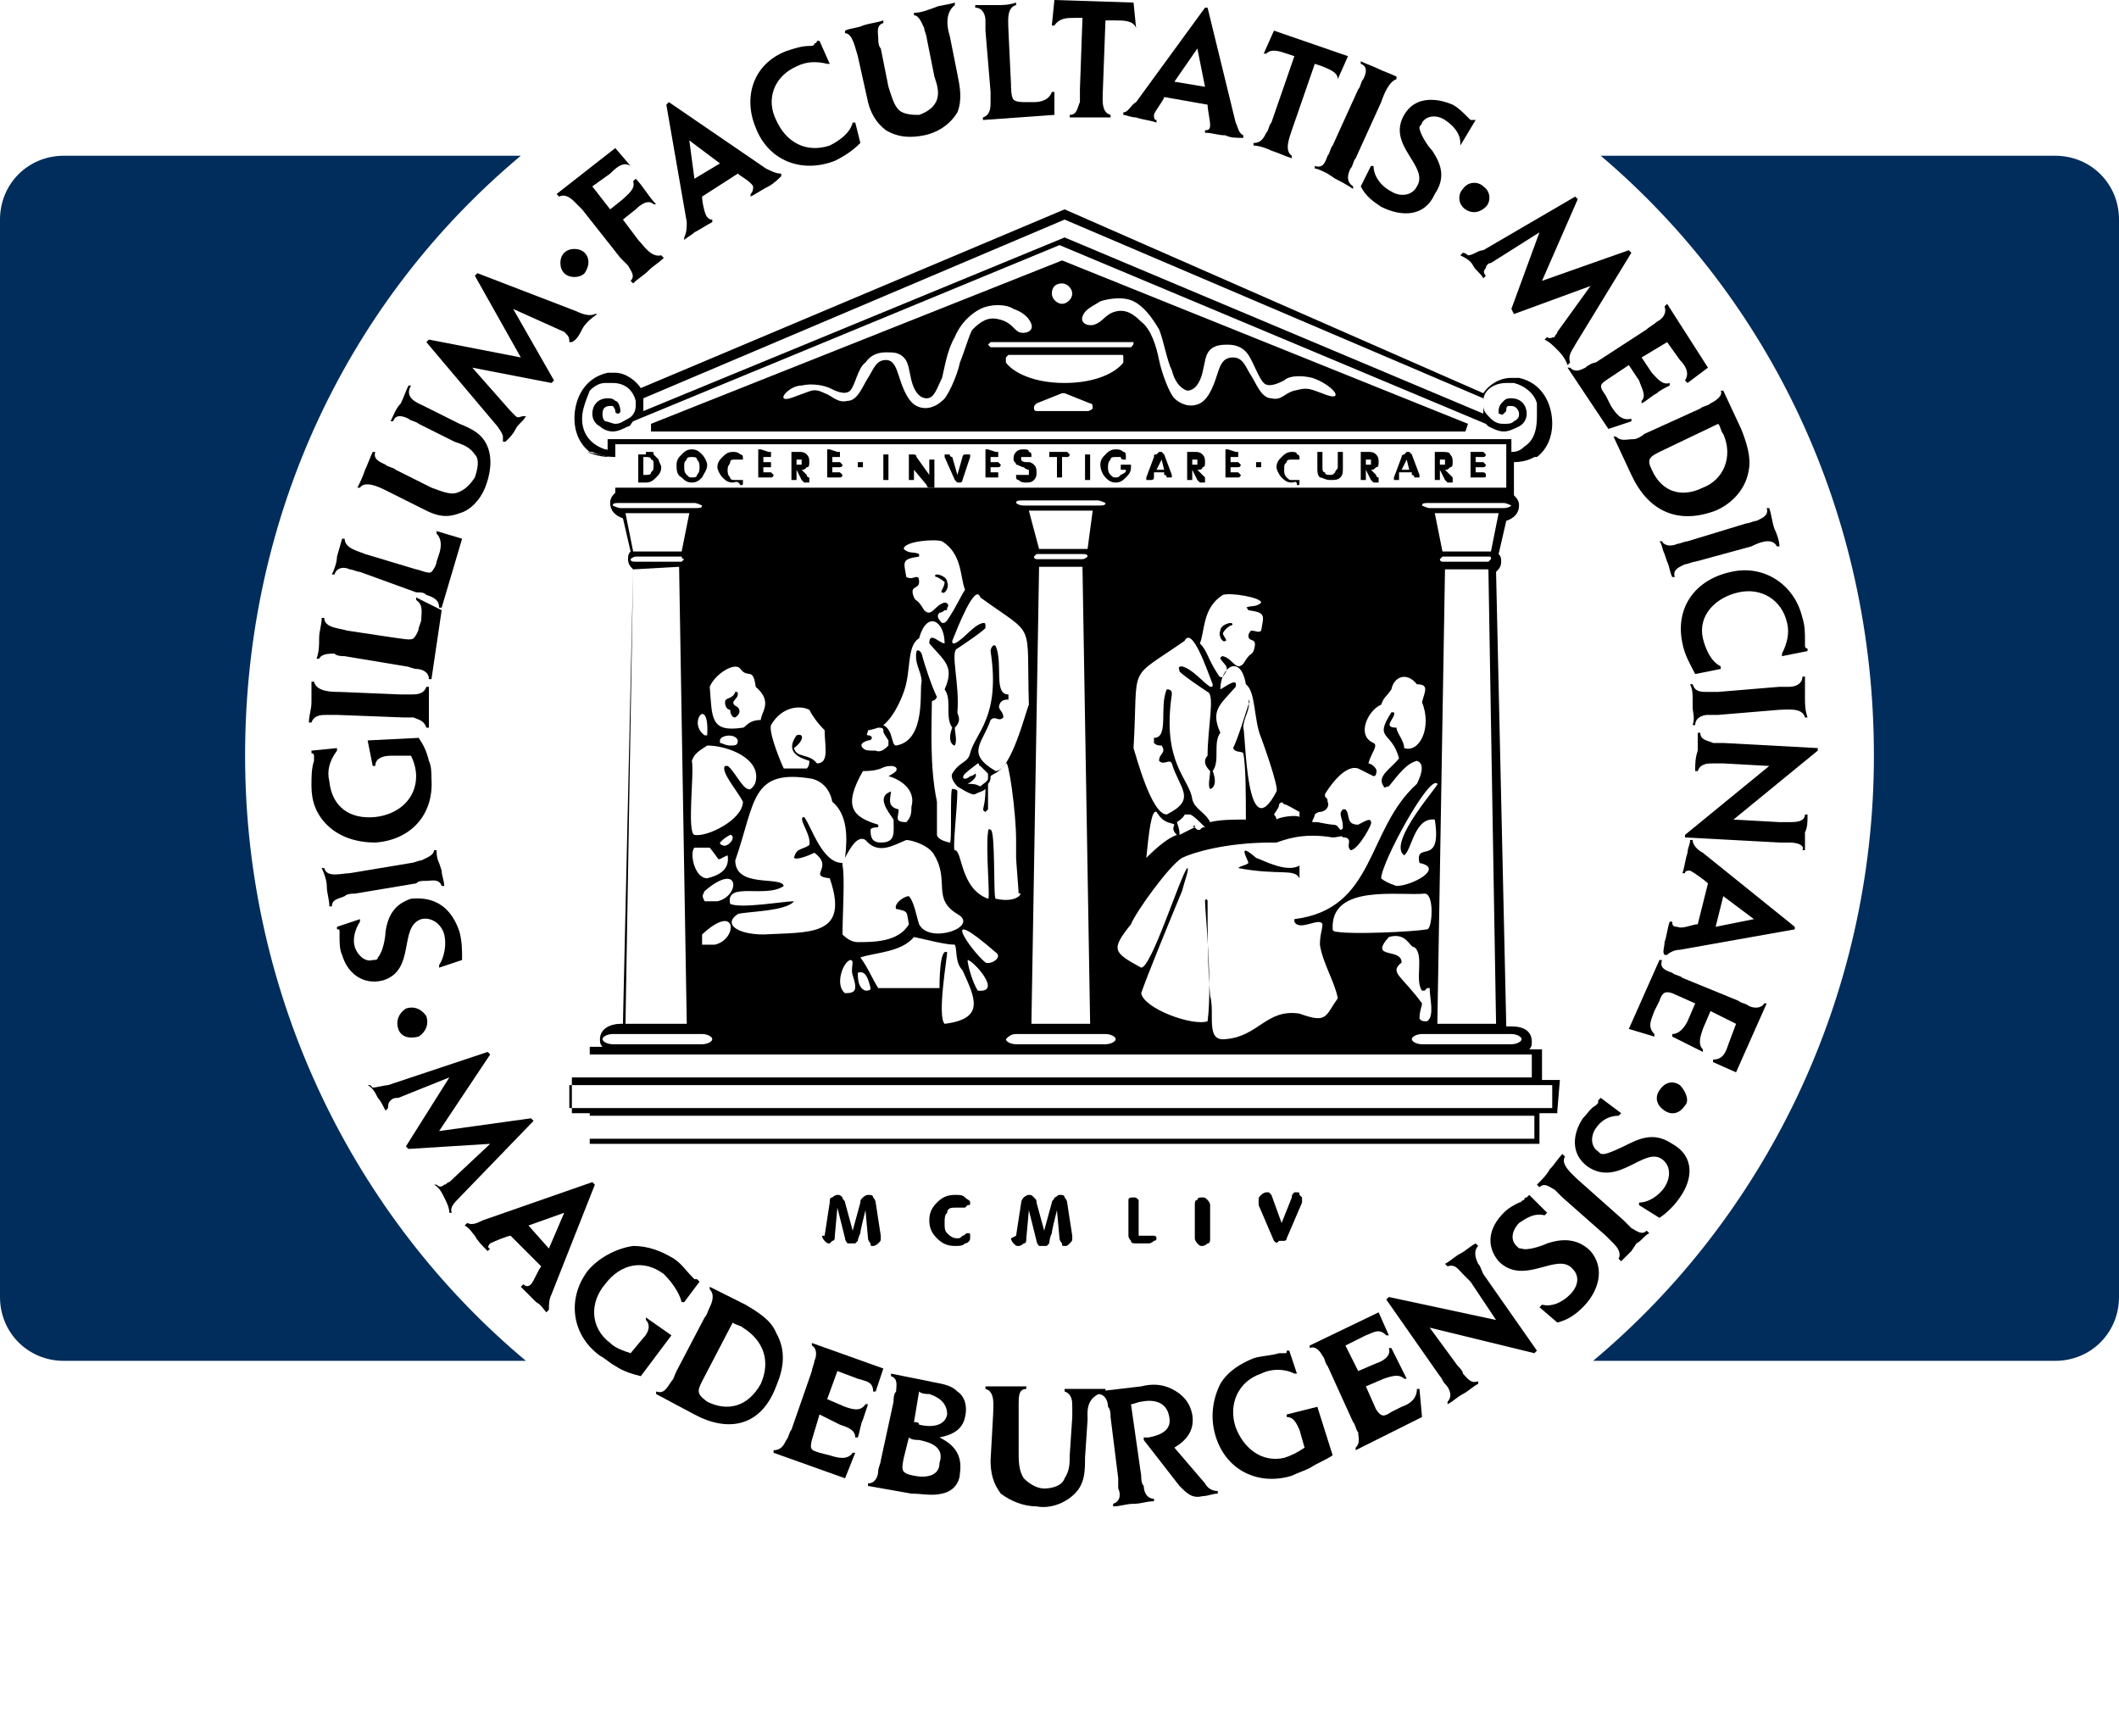 <?xml version="1.0" encoding="utf-8"?>
<!-- Generator: Adobe Illustrator 24.1.3, SVG Export Plug-In . SVG Version: 6.00 Build 0)  -->
<svg version="1.1" id="Ebene_1" xmlns="http://www.w3.org/2000/svg" xmlns:xlink="http://www.w3.org/1999/xlink" x="0px" y="0px"
	 viewBox="0 0 83 68" style="enable-background:new 0 0 83 68;" xml:space="preserve">
<style type="text/css">
	.st0{fill:#FFFFFF;}
	.st1{fill:#002D5C;}
</style>
<g>
	<rect class="st0" width="83" height="68"/>
	<path d="M28.8,28.1c-0.2,0-0.2-0.3-0.2-0.3c-0.1,0-0.2-0.1-0.2-0.3c0-0.2,0.3-0.1,0.4-0.4c0.1,0,0.1,0,0.1,0.1c0,0.2-0.4,0.3,0,0.5
		C28.9,27.7,29.1,27.9,28.8,28.1"/>
	<path d="M52.3,15.5c-0.1,0.1-0.5-0.1-0.8-0.2c-0.3-0.1-0.4-0.1-0.8,0s-0.5,0.4-0.9,0.3c-0.4,0-0.6-0.6-0.8-0.9
		c-0.2-0.3-0.3-0.7-0.7-0.7s-0.5,0.3-0.6,0.6s-0.3,1-0.7,1.2c-0.4,0.2-0.8,0-1-0.2s-0.5-1-0.6-1.5s-0.3-1.2-0.7-1.5
		c-0.3-0.3-0.6-0.5-1-0.4c-0.4,0.1-0.5,0.4-0.8,0.5c-0.2,0.1-0.6,0-0.5-0.3s0.4-0.4,0.7-0.6c0.3-0.1,0.9-0.2,1.3,0
		c0.4,0.2,0.7,0.6,1,1.1c0.2,0.5,0.3,1.2,0.5,1.6c0.1,0.4,0.3,0.7,0.6,0.8c0.3,0,0.5-0.3,0.6-0.7s0.1-0.7,0.3-0.9s0.5-0.2,0.7-0.2
		c0.3,0,0.6,0.1,0.8,0.4c0.2,0.3,0.4,0.9,0.6,1.1c0.2,0.2,0.6,0,0.8-0.1c0.2-0.2,0.7-0.2,1.1-0.1C52,15,52.4,15.4,52.3,15.5
		 M44.3,13.6c0,0-0.1,0-0.2,0h-5.1c-0.1,0-0.1,0-0.2,0l-0.1-0.1c0,0,0,0,0.1-0.1c0,0,0.1,0,0.2,0h5.2c0.1,0,0.1,0,0.2,0
		C44.4,13.5,44.4,13.5,44.3,13.6C44.4,13.6,44.4,13.6,44.3,13.6 M44,14.2c-0.3,0.4-1.1,0.8-2.3,0.8c-1.2,0-2-0.4-2.3-0.8
		c0,0,0-0.1,0-0.2l0.1-0.1h4.4c0.1,0,0.1,0,0.1,0.1S44,14.2,44,14.2 M42.6,16.1h-2c-0.1,0-0.1-0.1-0.1-0.1c0-0.1,0-0.1,0.1-0.2
		l1-0.4h0.1l1,0.4c0.1,0,0.1,0.1,0.1,0.2C42.8,16,42.7,16.1,42.6,16.1 M37.6,14.2c-0.1,0.5-0.5,1.4-0.7,1.5c-0.2,0.2-0.6,0.4-1,0.2
		c-0.4-0.2-0.6-0.9-0.7-1.2s-0.2-0.6-0.5-0.6c-0.4,0-0.5,0.4-0.7,0.7c-0.2,0.3-0.4,0.9-0.8,0.9c-0.4,0.1-0.6-0.2-0.9-0.3
		c-0.4-0.2-0.5-0.1-0.8,0s-0.7,0.3-0.8,0.2s0.3-0.5,0.7-0.5c0.4-0.1,0.9,0,1.1,0.1c0.2,0.1,0.6,0.3,0.8,0.1s0.3-0.9,0.6-1.1
		c0.2-0.3,0.5-0.4,0.8-0.4s0.5,0,0.7,0.2s0.2,0.5,0.3,0.9s0.3,0.7,0.6,0.7c0.3,0,0.4-0.4,0.6-0.8c0.1-0.4,0.2-1.1,0.5-1.6
		c0.2-0.5,0.6-0.9,1-1.1c0.4-0.2,1-0.2,1.3,0c0.3,0.1,0.6,0.3,0.7,0.6s-0.3,0.4-0.5,0.3c-0.2-0.1-0.3-0.4-0.8-0.5
		c-0.4-0.1-0.7,0.1-1,0.4C38,13,37.8,13.7,37.6,14.2 M41.6,11.1c0.2,0,0.4,0.2,0.4,0.4s-0.2,0.4-0.4,0.4c-0.2,0-0.4-0.2-0.4-0.4
		S41.3,11.1,41.6,11.1 M41.6,10.2L41.6,10.2l-16.1,6.4v0.3h31.9l0.1-0.3L41.6,10.2z"/>
	<path d="M25.3,17.7c0.1,0,0.1,0,0.2,0c0.1,0,0.1,0,0.1,0.1c0.1,0.1,0.1,0.1,0.2,0.2c0,0.1,0.1,0.2,0.1,0.3c0,0.2-0.1,0.3-0.2,0.4
		s-0.2,0.2-0.4,0.2h-0.2c-0.1,0-0.1,0-0.1,0v-0.1V18c0-0.1,0-0.1,0-0.2h0.1h0.2V17.7z M25.2,18.6h0.1c0.1,0,0.2,0,0.2-0.1
		c0.1-0.1,0.1-0.1,0.1-0.3c0-0.1,0-0.2-0.1-0.2c0-0.1-0.1-0.1-0.2-0.1h-0.1V18.6z"/>
	<path d="M26.5,18.2c0-0.2,0.1-0.3,0.2-0.4s0.2-0.2,0.4-0.2s0.3,0.1,0.4,0.2c0.1,0.1,0.2,0.3,0.2,0.4c0,0.2-0.1,0.3-0.2,0.5
		c-0.1,0.1-0.2,0.2-0.4,0.2c-0.2,0-0.3-0.1-0.4-0.2C26.5,18.6,26.5,18.4,26.5,18.2 M26.8,18.3c0,0.1,0,0.2,0.1,0.3
		c0.1,0.1,0.1,0.1,0.2,0.1c0.1,0,0.2,0,0.2-0.1c0.1-0.1,0.1-0.2,0.1-0.3c0-0.1,0-0.2-0.1-0.3c0-0.1-0.1-0.1-0.2-0.1
		c-0.1,0-0.2,0-0.2,0.1C26.8,18.1,26.8,18.1,26.8,18.3"/>
	<path d="M28.7,18.9c-0.2,0-0.3-0.1-0.4-0.2s-0.2-0.3-0.2-0.4c0-0.2,0.1-0.3,0.2-0.4s0.2-0.2,0.4-0.2c0.1,0,0.2,0,0.3,0.1
		c0.1,0,0.1,0.1,0.1,0.1V18c0,0,0,0-0.1,0h-0.1h-0.1c-0.1,0-0.2,0-0.2,0.1s-0.1,0.1-0.1,0.3c0,0.1,0,0.2,0.1,0.3
		c0,0.1,0.1,0.1,0.2,0.1h0.1c0.1,0,0.1,0,0.1,0h0.1v0.1c0,0.1,0,0.1-0.1,0.1C28.9,18.8,28.8,18.9,28.7,18.9"/>
	<path d="M30.1,17.7c0.1,0,0.1,0,0.1,0v0.1v0.1h-0.1h-0.2v0.2h0.2c0.1,0,0.1,0,0.1,0v0.1v0.1h-0.1h-0.2v0.2h0.2c0.1,0,0.1,0,0.1,0
		l0.1,0.1c0,0,0,0.1-0.1,0.1h-0.1h-0.3c-0.1,0-0.1,0-0.1,0v-0.1v-0.8c0-0.1,0-0.1,0-0.2h0.1L30.1,17.7L30.1,17.7z"/>
	<path d="M31.2,18.4v0.3c0,0.1,0,0.1,0,0.1h-0.1H31v-0.1v-0.8c0-0.1,0-0.1,0-0.2h0.1h0.2c0.1,0,0.2,0,0.3,0.1
		c0.1,0.1,0.1,0.2,0.1,0.3c0,0.1,0,0.2-0.1,0.2c-0.1,0.1-0.1,0.1-0.2,0.1l0.2,0.2c0,0,0,0.1,0.1,0.1v0.1v0.1h-0.1h-0.1l-0.1-0.1
		L31.2,18.4z M31.2,18.2h0.1c0.1,0,0.1,0,0.1,0v-0.1c0-0.1,0-0.1,0-0.1h-0.1h-0.1V18.2z"/>
	<path d="M32.8,17.7c0.1,0,0.1,0,0.1,0v0.1v0.1h-0.1h-0.2v0.2h0.2c0.1,0,0.1,0,0.1,0l0.1,0.1c0,0,0,0.1-0.1,0.1h-0.1h-0.2v0.2h0.2
		c0.1,0,0.1,0,0.1,0l0.1,0.1c0,0,0,0.1-0.1,0.1h-0.1h-0.3c-0.1,0-0.1,0-0.1,0v-0.1v-0.8c0-0.1,0-0.1,0-0.2h0.1L32.8,17.7L32.8,17.7z
		"/>
	<path d="M33.6,18.2v-0.1h0.1h0.1v0.1v0.1h-0.1h-0.1C33.6,18.3,33.6,18.3,33.6,18.2"/>
	<path d="M34.8,18.7c0,0.1,0,0.1,0,0.1s0,0-0.1,0h-0.1v-0.1v-0.8c0-0.1,0-0.1,0-0.1h0.1c0.1,0,0.1,0,0.1,0v0.1V18.7z"/>
	<path d="M35.8,18.7c0,0.1,0,0.1,0,0.1h-0.1h-0.1v-0.1v-0.8c0-0.1,0-0.1,0-0.1s0,0,0.1,0h0.1c0,0,0.1,0,0.1,0.1l0.5,0.7v-0.5
		c0-0.1,0-0.1,0-0.1h0.1h0.1v0.1V19c0,0.1,0,0.1,0,0.1s0,0-0.1,0h-0.1c0,0-0.1,0-0.1-0.1l-0.5-0.6V18.7z"/>
	<path d="M37.4,18.8L37,17.9l0,0l0,0v-0.1h0.1h0.1c0,0,0,0.1,0.1,0.1l0.2,0.7l0.2-0.7c0,0,0-0.1,0.1-0.1c0,0,0,0,0.1,0H38v0.1l0,0
		l0,0l-0.3,0.9c0,0,0,0.1-0.1,0.1c0,0,0,0-0.1,0C37.5,18.9,37.5,18.9,37.4,18.8L37.4,18.8"/>
	<path d="M39,17.7c0.1,0,0.1,0,0.1,0v0.1v0.1H39h-0.2v0.2H39c0.1,0,0.1,0,0.1,0l0.1,0.1c0,0,0,0.1-0.1,0.1H39h-0.2v0.2H39
		c0.1,0,0.1,0,0.1,0v0.1v0.1H39h-0.3c-0.1,0-0.1,0-0.1,0v-0.1v-0.8c0-0.1,0-0.1,0-0.2h0.1L39,17.7L39,17.7z"/>
	<path d="M40.6,18.5c0,0.1,0,0.2-0.1,0.3c-0.1,0.1-0.2,0.1-0.3,0.1s-0.2,0-0.3-0.1c-0.1,0-0.1-0.1-0.1-0.1v-0.1h0.1H40
		c0.1,0,0.1,0,0.2,0h0.1v-0.1v-0.1c0,0-0.1,0-0.2-0.1c-0.1,0-0.2-0.1-0.3-0.1c0-0.1-0.1-0.1-0.1-0.2s0-0.2,0.1-0.3
		c0.1-0.1,0.2-0.1,0.3-0.1s0.2,0,0.2,0.1c0.1,0,0.1,0.1,0.1,0.1v0.1h-0.1h-0.1h-0.1H40c0,0,0,0,0,0.1c0,0,0,0.1,0.2,0.1h0.1
		c0.1,0,0.2,0.1,0.2,0.1C40.6,18.3,40.6,18.4,40.6,18.5"/>
	<path d="M41.3,17.9L41.3,17.9c-0.2,0-0.2,0-0.2,0s0,0,0-0.1v-0.1h0.1h0.5c0.1,0,0.1,0,0.1,0l0.1,0.1c0,0,0,0.1-0.1,0.1h-0.1h-0.1
		v0.7c0,0.1,0,0.1,0,0.1h-0.1h-0.1v-0.1v-0.7H41.3z"/>
	<path d="M42.7,18.7c0,0.1,0,0.1,0,0.1h-0.1h-0.1v-0.1v-0.8c0-0.1,0-0.1,0-0.1h0.1h0.1v0.1V18.7z"/>
	<path d="M44.1,18.4L44.1,18.4c-0.2,0-0.2,0-0.2,0s0,0,0-0.1v-0.1H44h0.2c0.1,0,0.1,0,0.1,0v0.1c0,0.2-0.1,0.3-0.2,0.4
		c-0.1,0.1-0.2,0.2-0.4,0.2c-0.2,0-0.3-0.1-0.4-0.2c-0.1-0.1-0.2-0.3-0.2-0.5s0.1-0.3,0.2-0.4c0.1-0.1,0.2-0.2,0.4-0.2
		c0.1,0,0.2,0,0.3,0.1c0.1,0,0.1,0.1,0.1,0.2V18H44c0,0-0.1,0-0.1-0.1c-0.1,0-0.1,0-0.2,0s-0.2,0-0.2,0.1c-0.1,0.1-0.1,0.2-0.1,0.3
		c0,0.1,0,0.2,0.1,0.3c0.1,0.1,0.1,0.1,0.2,0.1c0.1,0,0.1,0,0.2-0.1C44.1,18.5,44.1,18.5,44.1,18.4"/>
	<path d="M45.2,18.6v0.1c0,0,0,0.1-0.1,0.1H45h-0.1v-0.1l0,0l0,0l0.3-0.8c0-0.1,0-0.1,0.1-0.1l0.1-0.1c0.1,0,0.1,0,0.1,0l0.1,0.1
		l0.3,0.8l0,0l0,0v0.1c0,0,0,0-0.1,0h-0.1c0,0,0-0.1-0.1-0.1v-0.1h-0.4V18.6z M45.3,18.4h0.3L45.5,18L45.3,18.4z"/>
	<path d="M46.7,18.4v0.3c0,0.1,0,0.1,0,0.1h-0.1c-0.1,0-0.1,0-0.1,0v-0.1v-0.8c0-0.1,0-0.1,0-0.2h0.1h0.2c0.1,0,0.2,0,0.3,0.1
		s0.1,0.2,0.1,0.3c0,0.1,0,0.2-0.1,0.2c0,0.1-0.1,0.1-0.2,0.1l0.2,0.2l0.1,0.1v0.1v0.1h-0.1c0,0,0,0-0.1,0c0,0,0,0-0.1-0.1
		L46.7,18.4z M46.7,18.2h0.1c0.1,0,0.1,0,0.1,0v-0.1c0-0.1,0-0.1,0-0.1h-0.1h-0.1V18.2z"/>
	<path d="M48.4,17.7c0.1,0,0.1,0,0.1,0v0.1v0.1h-0.1h-0.2v0.2h0.2c0.1,0,0.1,0,0.1,0l0.1,0.1c0,0,0,0.1-0.1,0.1h-0.1h-0.2v0.2h0.2
		c0.1,0,0.1,0,0.1,0l0.1,0.1c0,0,0,0.1-0.1,0.1h-0.1h-0.3c-0.1,0-0.1,0-0.1,0v-0.1v-0.8c0-0.1,0-0.1,0-0.2h0.1L48.4,17.7L48.4,17.7z
		"/>
	<path d="M49.2,18.2v-0.1h0.1h0.1v0.1v0.1h-0.1h-0.1C49.2,18.3,49.2,18.3,49.2,18.2"/>
	<path d="M50.6,18.9c-0.2,0-0.3-0.1-0.4-0.2c-0.1-0.1-0.2-0.3-0.2-0.4c0-0.2,0.1-0.3,0.2-0.4c0.1-0.1,0.2-0.2,0.4-0.2
		c0.1,0,0.2,0,0.2,0.1c0.1,0,0.1,0.1,0.1,0.1V18c0,0,0,0-0.1,0c0,0,0,0-0.1,0s-0.1,0-0.1,0c-0.1,0-0.2,0-0.2,0.1
		c-0.1,0.1-0.1,0.1-0.1,0.3c0,0.1,0,0.2,0.1,0.3c0.1,0.1,0.1,0.1,0.2,0.1h0.1c0.1,0,0.1,0,0.1,0s0,0,0.1,0v0.1c0,0.1,0,0.1-0.1,0.1
		C50.8,18.8,50.7,18.9,50.6,18.9"/>
	<path d="M51.6,18.3v-0.5c0-0.1,0-0.1,0-0.1h0.1c0.1,0,0.1,0,0.1,0v0.1v0.5c0,0.1,0,0.2,0.1,0.2c0,0.1,0.1,0.1,0.2,0.1
		c0.1,0,0.1,0,0.2-0.1c0-0.1,0.1-0.1,0.1-0.2v-0.5c0-0.1,0-0.1,0-0.1s0,0,0.1,0h0.1v0.1v0.5c0,0.2,0,0.3-0.1,0.4s-0.2,0.1-0.4,0.1
		c-0.2,0-0.3-0.1-0.4-0.1C51.6,18.6,51.6,18.5,51.6,18.3"/>
	<path d="M53.5,18.4v0.3c0,0.1,0,0.1,0,0.1h-0.1h-0.1v-0.1v-0.8c0-0.1,0-0.1,0-0.2h0.1h0.2c0.1,0,0.2,0,0.3,0.1S54,18,54,18.1
		c0,0.1,0,0.2-0.1,0.2c-0.1,0.1-0.1,0.1-0.2,0.1l0.2,0.2c0,0,0,0.1,0.1,0.1v0.1v0.1h-0.1c0,0,0,0-0.1,0c0,0,0,0-0.1-0.1L53.5,18.4z
		 M53.5,18.2h0.1c0.1,0,0.1,0,0.1,0v-0.1c0-0.1,0-0.1,0-0.1h-0.1h-0.1V18.2z"/>
	<path d="M54.8,18.6v0.1v0.1h-0.1h-0.1v-0.1l0,0l0,0l0.3-0.8c0-0.1,0.1-0.1,0.1-0.1l0.1-0.1h0.1l0.1,0.1l0.3,0.8l0,0l0,0v0.1h-0.1
		h-0.1c0,0,0-0.1-0.1-0.1v-0.1h-0.5V18.6z M54.9,18.4h0.3L55.1,18L54.9,18.4z"/>
	<path d="M56.4,18.4v0.3c0,0.1,0,0.1,0,0.1h-0.1h-0.1v-0.1v-0.8c0-0.1,0-0.1,0-0.2h0.1h0.2c0.1,0,0.3,0,0.3,0.1
		c0.1,0.1,0.1,0.2,0.1,0.3c0,0.1,0,0.2-0.1,0.2c-0.1,0.1-0.1,0.1-0.2,0.1l0.2,0.2l0.1,0.1v0.1v0.1h-0.1c0,0,0,0-0.1,0l-0.1-0.1
		L56.4,18.4z M56.4,18.2h0.1c0.1,0,0.1,0,0.1,0v-0.1c0-0.1,0-0.1,0-0.1h-0.1h-0.1V18.2z"/>
	<path d="M58,17.7c0.1,0,0.1,0,0.1,0l0.1,0.1c0,0,0,0.1-0.1,0.1H58h-0.2v0.2H58c0.1,0,0.1,0,0.1,0l0.1,0.1c0,0,0,0.1-0.1,0.1H58
		h-0.2v0.2H58c0.1,0,0.1,0,0.1,0s0.1,0,0.1,0.1s0,0.1-0.1,0.1H58h-0.3c-0.1,0-0.1,0-0.1,0v-0.1v-0.8c0-0.1,0-0.1,0-0.1h0.1
		C57.7,17.7,58,17.7,58,17.7z"/>
	<path d="M60.1,17.7c0,0-0.4,0.2-0.9,0.2"/>
	<path d="M23,17.7c0,0,0.4,0.2,0.9,0.2"/>
	<path d="M32.3,48.4l0.2-1.3c0-0.1,0-0.2,0.1-0.2c0,0,0.1-0.1,0.2-0.1c0.1,0,0.1,0,0.2,0.1c0,0.1,0.1,0.1,0.1,0.2l0.3,1.1l0.3-1.1
		c0-0.1,0-0.1,0.1-0.2c0,0,0.1-0.1,0.2-0.1c0.1,0,0.2,0,0.2,0.1c0,0,0.1,0.1,0.1,0.2l0.2,1.3v0.1l0,0c0,0.1,0,0.1-0.1,0.2
		c0,0-0.1,0.1-0.2,0.1s-0.1,0-0.1-0.1c0,0-0.1-0.1-0.1-0.2l-0.1-1.1c-0.1,0.4-0.2,0.8-0.2,0.9c-0.1,0.2-0.1,0.3-0.1,0.3s0,0-0.1,0.1
		h-0.1c-0.1,0-0.1,0-0.2,0c0,0-0.1-0.1-0.1-0.2l-0.3-1.2l-0.1,1.1c0,0.1,0,0.2-0.1,0.2l-0.1,0.1c-0.1,0-0.1,0-0.2-0.1
		c0,0-0.1-0.1-0.1-0.2L32.3,48.4L32.3,48.4z"/>
	<path d="M37.4,48.8c-0.3,0-0.5-0.1-0.7-0.3s-0.3-0.4-0.3-0.7s0.1-0.5,0.3-0.7s0.4-0.3,0.7-0.3c0.2,0,0.3,0,0.4,0.1
		C37.9,47,38,47,38,47.1c0,0.1,0,0.1-0.1,0.1l-0.1,0.1c0,0-0.1,0-0.2,0c-0.1,0-0.2,0-0.2,0c-0.1,0-0.3,0-0.3,0.2
		C37,47.6,37,47.7,37,47.9s0,0.3,0.1,0.4c0.1,0.1,0.2,0.2,0.4,0.2c0.1,0,0.1,0,0.2-0.1c0.1,0,0.1-0.1,0.2-0.1c0.1,0,0.1,0,0.1,0.1
		v0.1c0,0.1-0.1,0.2-0.2,0.2C37.7,48.8,37.6,48.8,37.4,48.8"/>
	<path d="M39.8,48.4l0.2-1.3c0-0.1,0.1-0.2,0.1-0.2s0.1-0.1,0.2-0.1c0.1,0,0.1,0,0.2,0.1c0.1,0.1,0.1,0.1,0.1,0.2l0.3,1.1l0.3-1.1
		c0-0.1,0.1-0.1,0.1-0.2c0.1,0,0.1-0.1,0.2-0.1c0.1,0,0.2,0,0.2,0.1c0,0,0.1,0.1,0.1,0.2l0.2,1.3v0.1l0,0c0,0.1,0,0.1-0.1,0.2
		s-0.1,0.1-0.2,0.1c-0.1,0-0.1,0-0.1-0.1c0,0-0.1-0.1-0.1-0.2l-0.1-1.1c-0.1,0.4-0.2,0.8-0.2,0.9c-0.1,0.2-0.1,0.4-0.1,0.4
		s0,0-0.1,0.1h-0.1c-0.1,0-0.1,0-0.2,0c0,0-0.1-0.1-0.1-0.2l-0.3-1.2l-0.1,1.1c0,0.1,0,0.2-0.1,0.2c0,0-0.1,0.1-0.2,0.1
		c-0.1,0-0.1,0-0.2-0.1c0,0-0.1-0.1-0.1-0.2L39.8,48.4L39.8,48.4z"/>
	<path d="M44.2,47.2c0-0.1,0-0.2,0-0.2c0-0.1,0.1-0.1,0.2-0.1s0.1,0,0.2,0.1c0,0,0,0.1,0,0.2v1.2H45c0.1,0,0.2,0,0.2,0
		c0.1,0,0.1,0.1,0.1,0.1s0,0.1-0.1,0.1c0,0-0.1,0.1-0.2,0.1h-0.5c-0.1,0-0.2,0-0.2-0.1c0,0-0.1-0.1-0.1-0.2
		C44.2,48.4,44.2,47.2,44.2,47.2z"/>
	<path d="M47.4,48.5c0,0.1,0,0.2-0.1,0.2c0,0-0.1,0.1-0.2,0.1c-0.1,0-0.1,0-0.2-0.1c0,0-0.1-0.1-0.1-0.2v-1.3c0-0.1,0-0.2,0.1-0.2
		c0-0.1,0.1-0.1,0.2-0.1c0.1,0,0.1,0,0.2,0.1c0,0,0.1,0.1,0.1,0.2V48.5z"/>
	<path d="M49.9,48.6l-0.6-1.4c0,0,0,0,0-0.1V47c0-0.1,0-0.1,0.1-0.2c0,0,0.1-0.1,0.2-0.1h0.1l0.1,0.1l0.4,1.1l0.4-1
		c0-0.1,0-0.1,0.1-0.2h0.1c0.1,0,0.1,0,0.1,0.1l0.1,0.1V47v0.1l-0.6,1.4c0,0.1-0.1,0.1-0.1,0.1h-0.1h-0.1C50,48.7,50,48.7,49.9,48.6
		"/>
	<path d="M44.3,35c0.1-0.9,0.2-1.1,0.4-1.9c0.1-0.2,0.2-0.1,0.2,0C44.7,33.8,45,35.3,44.3,35"/>
	<path d="M50.9,34.4c0-0.2,0-0.3,0-0.5c-0.5,0.3-1.4-0.2-1.7-0.3c-0.8-0.7-0.3,0.1-0.3,0.2c-0.1,0.1-0.3,0.1-0.4,0.2v0
		C50.1,34.3,50.7,34,50.9,34.4"/>
	<path d="M18,36.5c0.1,0.4,0.1,0.7,0.1,1.1l-0.9,0.3v-0.1c0.2-0.3,0.3-0.8,0.2-1.2c-0.1-0.4-0.5-0.7-0.9-0.6c-0.9,0.3-0.2,2-1.5,2.4
		c-0.8,0.2-1.4-0.3-1.6-1c-0.1-0.2-0.1-0.5-0.1-0.7c0-0.1,0-0.1,0-0.2c0-0.1,0-0.1-0.1-0.1v-0.1l0.9-0.3v0.1c-0.2,0.3-0.3,0.7-0.2,1
		c0.1,0.3,0.4,0.6,0.7,0.5c0.1,0,0.2,0,0.2-0.1c0.2-0.2,0.3-0.8,0.3-1c0.1-0.7,0.4-1.1,1-1.3C17.1,35.1,17.7,35.6,18,36.5"/>
	<path d="M17.2,33.8l0.1,0.3c0,0.2,0.1,0.4,0.1,0.6h-0.1c-0.1-0.3-0.4-0.2-0.6-0.2c-0.2,0-0.3,0-0.4,0.1L13.9,35
		c-0.1,0-0.3,0-0.4,0.1c-0.2,0.1-0.5,0.1-0.5,0.4h-0.1c0-0.3-0.1-0.5-0.1-0.8c0-0.2-0.1-0.5-0.2-0.7h0.1c0.1,0.4,0.7,0.2,1,0.2
		l2.4-0.4c0.1,0,0.3-0.1,0.4-0.1c0.2-0.1,0.5-0.2,0.5-0.4h0.1C17.1,33.4,17.1,33.6,17.2,33.8"/>
	<path d="M16.8,29.8c0.1,0.2,0.1,0.5,0.1,0.7c0.1,1.4-0.8,2.4-2.2,2.5c-0.7,0-1.4-0.2-1.9-0.7c-0.4-0.4-0.6-0.9-0.6-1.5
		c0-0.4,0-0.7,0.1-1c0,0,0-0.1,0-0.2c0,0,0-0.1-0.1-0.1v-0.1l1-0.1v0.1c-0.3,0.4-0.4,0.8-0.3,1.2c0.1,1,0.8,1.5,1.8,1.4
		c0.9-0.1,1.6-0.7,1.6-1.6c0-0.3-0.1-0.6-0.2-0.8h-0.8c-0.3,0-0.6,0.1-0.6,0.4h-0.1l-0.2-1l2-0.1C16.6,29.2,16.7,29.4,16.8,29.8"/>
	<path d="M16.8,27.6v0.3c0,0.2,0,0.4,0,0.6h-0.1c-0.1-0.3-0.3-0.3-0.5-0.4c-0.1,0-0.3,0-0.4,0L13.2,28c-0.1,0-0.3,0-0.4,0
		c-0.2,0-0.5,0-0.6,0.3h-0.1c0-0.3,0.1-0.5,0.1-0.8s0-0.5,0-0.8h0.1c0.1,0.4,0.7,0.4,1,0.4l2.4,0.1c0.1,0,0.3,0,0.4,0
		c0.2,0,0.5,0,0.6-0.3h0.1C16.8,27.2,16.8,27.4,16.8,27.6"/>
	<path d="M17.3,23.9l-0.4,2.7h-0.1c0-0.3-0.3-0.4-0.5-0.4c-0.1,0-0.3-0.1-0.4-0.1l-2.4-0.4c-0.1,0-0.3,0-0.4-0.1
		c-0.2,0-0.5,0-0.6,0.2h-0.1c0.1-0.3,0.1-0.5,0.1-0.8s0.1-0.5,0.1-0.8h0.1c0,0.4,0.6,0.4,0.9,0.5l2,0.3c0.1,0,0.5,0.1,0.6,0
		s0.2-0.3,0.2-0.4l0.1-0.3c0-0.3,0.1-0.6-0.2-0.8v-0.1L17.3,23.9z"/>
	<path d="M18.1,21.1l-0.8,2.7h-0.1c0-0.3-0.2-0.4-0.5-0.5c-0.1-0.1-0.2-0.1-0.4-0.1l-2.2-0.8c-0.1,0-0.3-0.1-0.4-0.1
		c-0.2-0.1-0.5-0.1-0.6,0.2h-0.1c0.1-0.2,0.2-0.5,0.2-0.7l0.2-0.7h0.1c0,0.4,0.6,0.5,0.8,0.6l2,0.6c0.1,0,0.5,0.2,0.6,0.1
		s0.2-0.3,0.2-0.4l0.1-0.3c0.1-0.3,0.1-0.6-0.1-0.8v-0.1L18.1,21.1z"/>
	<path d="M16.6,15.9l1.4,0.7c0.5,0.2,0.9,0.4,1.1,0.9c0.2,0.5,0.1,1.1-0.1,1.6s-0.6,0.9-1,1c-0.5,0.2-0.9,0.1-1.3-0.1l-1.6-0.8
		c-0.2-0.1-0.8-0.4-1-0.1H14c0.1-0.2,0.2-0.4,0.3-0.7c0.1-0.2,0.2-0.5,0.3-0.7h0.1c-0.1,0.3,0.2,0.4,0.4,0.5
		c0.1,0.1,0.3,0.1,0.4,0.2l1.4,0.7c0.3,0.1,0.7,0.3,1,0.2c0.3-0.1,0.5-0.3,0.7-0.6c0.1-0.3,0.2-0.7,0-0.9c-0.2-0.3-0.5-0.4-0.8-0.5
		l-1.4-0.7c-0.1-0.1-0.3-0.1-0.4-0.2c-0.2-0.1-0.5-0.2-0.6,0.1h-0.1c0.1-0.2,0.2-0.5,0.4-0.7c0.1-0.2,0.2-0.5,0.3-0.7h0.1
		C15.8,15.6,16.4,15.8,16.6,15.9"/>
	<path d="M22.8,12.9c-0.1,0.2-0.2,0.4-0.4,0.5h-0.1c0-0.1,0-0.2-0.1-0.3c0,0-0.1-0.1-0.1-0.1l-2-0.9l1.6,2.8L21.6,15l-3.1-0.6
		l1.5,1.7c0.1,0.1,0.1,0.1,0.2,0.2c0.1,0.1,0.2,0,0.3,0h0.1c-0.1,0.2-0.3,0.3-0.4,0.5c-0.1,0.2-0.2,0.3-0.4,0.5h-0.1
		c0-0.1,0-0.1,0-0.2s-0.2-0.4-0.3-0.5l-2.7-3.2l0.1-0.1l3.6,0.7l-1.8-3.2l0.1-0.1l3.9,1.5c0.2,0.1,0.5,0.2,0.7,0.1h0.1
		C23.1,12.5,22.9,12.7,22.8,12.9"/>
	<path d="M22.9,10.7c-0.2,0.2-0.6,0.2-0.8,0c-0.2-0.2-0.2-0.6,0-0.8s0.6-0.2,0.8,0C23.1,10.1,23.1,10.4,22.9,10.7"/>
	<path d="M24.7,6.5c-0.3-0.2-0.6,0.1-0.8,0.3l-0.7,0.5l0.7,0.9l0.5-0.4c0.2-0.2,0.5-0.4,0.4-0.7L24.9,7c0.3,0.3,0.5,0.7,0.8,1h-0.1
		c-0.2-0.2-0.5,0-0.7,0.2l-0.5,0.4L25,9.4c0.2,0.2,0.5,0.7,0.9,0.6l0.1,0.1c-0.2,0.2-0.4,0.3-0.6,0.5c-0.2,0.2-0.4,0.3-0.6,0.5
		L24.7,11c0.2-0.2,0-0.4-0.1-0.6c-0.1-0.1-0.2-0.2-0.3-0.3l-1.5-1.9c-0.1-0.1-0.2-0.2-0.3-0.3c-0.2-0.2-0.4-0.3-0.6-0.2l-0.1-0.1
		l2.3-1.8L24.7,6.5L24.7,6.5z"/>
	<path d="M27,5.5L27.2,7l1-0.6L27,5.5z M30.1,7.3c-0.2,0.1-0.5,0.3-0.7,0.4V7.6c0.1-0.1,0.1-0.2,0.1-0.3c-0.1-0.2-0.5-0.4-0.6-0.5
		l-1.4,0.9c0,0.2,0.1,0.7,0.2,0.8c0.1,0.1,0.1,0.1,0.2,0.1v0.1c-0.2,0.1-0.5,0.3-0.7,0.4c-0.1,0.1-0.3,0.2-0.4,0.3V9.3
		c0.1-0.2,0.1-0.4,0.1-0.6l-0.8-4.6L26.2,4L30,6.6c0.2,0.1,0.4,0.2,0.6,0.2v0.1C30.5,7,30.3,7.2,30.1,7.3"/>
	<path d="M33.7,5.6c-0.3,0.3-0.6,0.5-1,0.7c-1.3,0.5-2.6,0-3.1-1.3c-0.5-1.2-0.1-2.5,1.2-3c0.3-0.1,0.6-0.2,0.9-0.2
		c0.1,0,0.2,0,0.2-0.1C32,1.7,32,1.6,32,1.6h0.1l0.4,0.9h-0.1c-0.4-0.1-0.8-0.1-1.2,0.1C30.3,3,30,3.9,30.4,4.7
		c0.4,0.9,1.2,1.3,2.1,1c0.4-0.2,0.8-0.5,0.9-0.9h0.1L33.7,5.6z"/>
	<path d="M37.2,1.4l0.3,1.5c0.1,0.5,0.2,1,0,1.5c-0.3,0.5-0.8,0.8-1.3,0.9c-0.5,0.1-1,0.1-1.5-0.2C34.3,4.8,34.1,4.4,34,4l-0.4-1.8
		c-0.1-0.3-0.2-0.9-0.5-0.9V1.2c0.2-0.1,0.5-0.1,0.7-0.2c0.3-0.1,0.5-0.1,0.8-0.2v0.1c-0.3,0.1-0.2,0.4-0.2,0.6c0,0.1,0,0.3,0.1,0.4
		l0.3,1.5c0.1,0.3,0.2,0.7,0.4,0.9c0.2,0.2,0.6,0.2,0.8,0.2c0.3-0.1,0.6-0.3,0.7-0.6c0.1-0.3,0-0.6-0.1-0.9l-0.3-1.5
		c0-0.1-0.1-0.3-0.1-0.4c-0.1-0.2-0.2-0.5-0.4-0.5V0.5c0.3,0,0.5-0.1,0.8-0.2c0.2-0.1,0.5-0.1,0.8-0.2v0.1C37,0.5,37.1,1.1,37.2,1.4
		"/>
	<path d="M41.3,4.5l-2.8,0.2V4.6c0.3-0.1,0.3-0.4,0.3-0.6c0-0.1,0-0.3,0-0.4l-0.2-2.4c0-0.1,0-0.3,0-0.4c0-0.2-0.1-0.5-0.4-0.5V0.2
		c0.3,0,0.5,0,0.8,0s0.5,0,0.8-0.1v0.1c-0.4,0.1-0.3,0.7-0.3,1l0.1,2.1c0,0.1,0,0.5,0.1,0.6S40,4,40.2,4h0.3c0.3,0,0.6-0.1,0.7-0.4
		h0.1L41.3,4.5z"/>
	<path d="M44.5,1.1c-0.1-0.3-0.5-0.3-0.8-0.3h-0.4l-0.1,2.7c0,0.3-0.1,0.9,0.3,1v0.1h-0.8c-0.3,0-0.5,0-0.8,0V4.5
		c0.3,0,0.3-0.3,0.4-0.5c0-0.2,0-0.3,0-0.5l0.1-2.8h-0.3c-0.3,0-0.6,0-0.8,0.3h-0.1l0.1-1l3.1,0.1L44.5,1.1L44.5,1.1z"/>
	<path d="M46.9,1.9L46,3.2l1.2,0.2L46.9,1.9z M48,5.3c-0.3,0-0.5-0.1-0.8-0.1V5.1c0.1,0,0.2,0,0.2-0.2s-0.1-0.6-0.1-0.8l-1.7-0.3
		c0,0.1-0.4,0.6-0.4,0.7s0,0.2,0.1,0.2v0.1c-0.3-0.1-0.5-0.1-0.8-0.2c-0.2,0-0.4-0.1-0.5-0.1V4.4c0.2,0,0.3-0.3,0.5-0.4l2.7-3.7h0.1
		l1.1,4.5c0.1,0.2,0.1,0.4,0.3,0.5v0.1C48.4,5.4,48.2,5.4,48,5.3"/>
	<path d="M52.4,3.1c0-0.3-0.4-0.4-0.6-0.5l-0.3-0.1l-0.9,2.6c-0.1,0.3-0.3,0.8,0,1v0.1c-0.3-0.1-0.5-0.2-0.8-0.3
		c-0.2-0.1-0.5-0.2-0.7-0.2V5.6c0.3,0,0.4-0.2,0.5-0.4c0.1-0.1,0.1-0.3,0.2-0.4l0.9-2.6l-0.3-0.1c-0.3-0.1-0.6-0.2-0.8,0h-0.1
		l0.4-0.9l2.9,1L52.4,3.1L52.4,3.1z"/>
	<path d="M52.3,7L52,6.8c-0.2-0.1-0.4-0.2-0.5-0.2V6.5c0.3,0.1,0.4-0.1,0.5-0.4c0.1-0.1,0.1-0.3,0.2-0.4l1-2.2
		c0.1-0.1,0.1-0.3,0.2-0.4c0.1-0.2,0.2-0.5-0.1-0.6V2.4c0.2,0.1,0.5,0.2,0.7,0.3c0.2,0.1,0.5,0.2,0.7,0.3v0.1
		c-0.3,0.1-0.5,0.6-0.6,0.9l-1,2.2C53,6.3,53,6.5,52.9,6.6c-0.1,0.2-0.2,0.5,0.1,0.7v0.1C52.7,7.2,52.5,7.1,52.3,7"/>
	<path d="M54.1,8.1c-0.3-0.2-0.6-0.4-0.8-0.8l0.4-0.8h0.1c0,0.4,0.3,0.8,0.7,1c0.3,0.2,0.8,0.2,1-0.2C56,6.5,54.3,5.7,55,4.5
		c0.4-0.7,1.2-0.7,1.9-0.4c0.2,0.1,0.4,0.3,0.6,0.5l0.1,0.1h0.1h0.1l-0.6,1V5.6c0-0.4-0.3-0.7-0.6-0.9c-0.3-0.2-0.7-0.2-0.9,0.1
		c0,0.1-0.1,0.1-0.1,0.2c0,0.2,0.3,0.7,0.5,0.9c0.4,0.6,0.5,1.1,0.1,1.7C55.8,8.5,54.9,8.5,54.1,8.1"/>
	<path d="M57.4,8.2c-0.3-0.2-0.3-0.6-0.1-0.8c0.2-0.3,0.6-0.3,0.8-0.1c0.3,0.2,0.3,0.6,0.1,0.8C58,8.3,57.7,8.4,57.4,8.2"/>
	<path d="M61,13.7c-0.2-0.2-0.3-0.3-0.5-0.4l0.1-0.1c0.1,0.1,0.2,0,0.3,0c0-0.1,0.1-0.1,0.1-0.2l1.3-1.8l-3,1.1l-0.1-0.2l1.1-3
		l-1.9,1.2c-0.1,0-0.2,0.1-0.2,0.2c-0.1,0.1-0.1,0.2,0,0.3l-0.1,0.1c-0.1-0.2-0.3-0.3-0.4-0.5c-0.1-0.2-0.3-0.3-0.5-0.4l0.1-0.1
		c0,0,0.1,0,0.2,0.1c0.2,0,0.4-0.2,0.6-0.2l3.6-2.1l0.1,0.1L60.4,11l3.4-1.2l0.1,0.1l-2.2,3.6c-0.1,0.2-0.3,0.4-0.2,0.7l-0.1,0.1
		C61.3,14,61.1,13.8,61,13.7"/>
	<path d="M63,16.8l-1.6-2.4h0.1c0.2,0.2,0.4,0.1,0.6,0c0.1-0.1,0.3-0.2,0.4-0.2l2-1.3c0.1-0.1,0.3-0.2,0.4-0.3
		c0.2-0.1,0.4-0.3,0.3-0.6l0.1-0.1l1.6,2.5L66.1,15L66,14.9c0.2-0.3,0-0.6-0.2-0.8l-0.5-0.7l-1,0.6l0.4,0.6c0.2,0.2,0.4,0.5,0.7,0.4
		v0.1c-0.2,0.1-0.4,0.2-0.5,0.3c-0.2,0.1-0.4,0.3-0.6,0.4v-0.1c0.2-0.2,0-0.5-0.1-0.8l-0.4-0.6l-0.9,0.6c-0.3,0.2-0.2,0.3,0,0.6
		l0.2,0.4c0.2,0.3,0.4,0.6,0.8,0.5v0.1L63,16.8z"/>
	<path d="M67.5,17c-0.1-0.1-0.1-0.3-0.2-0.4L65,17.7c-0.4,0.2-0.5,0.3-0.3,0.7c0.4,0.9,1.2,1.1,2,0.7C67.5,18.8,67.9,17.9,67.5,17
		 M63.9,18.6l-0.7-1.5h0.1c0.2,0.2,0.4,0.1,0.7,0.1c0.1,0,0.3-0.1,0.4-0.2l2.2-1c0.1-0.1,0.3-0.1,0.4-0.2c0.2-0.1,0.5-0.3,0.4-0.5
		h0.1l0.7,1.5c0.2,0.5,0.4,1.1,0.3,1.6c-0.1,0.7-0.6,1.3-1.3,1.6C65.6,20.6,64.5,19.9,63.9,18.6"/>
	<path d="M65.3,22l-0.1-0.3c-0.1-0.2-0.1-0.4-0.2-0.5h0.1c0.1,0.2,0.4,0.2,0.6,0.1c0.1,0,0.3-0.1,0.4-0.1l2.3-0.7
		c0.1,0,0.3-0.1,0.4-0.1c0.2-0.1,0.5-0.2,0.4-0.5h0.1c0.1,0.3,0.1,0.5,0.2,0.8c0.1,0.2,0.2,0.5,0.2,0.7h-0.1c-0.2-0.4-0.8-0.1-1,0
		L66.4,22c-0.1,0-0.3,0.1-0.4,0.1c-0.2,0.1-0.5,0.2-0.4,0.5h-0.1C65.4,22.4,65.4,22.2,65.3,22"/>
	<path d="M66.4,26.4c-0.2-0.4-0.4-0.7-0.5-1.2c-0.3-1.4,0.5-2.5,1.9-2.8c1.3-0.3,2.5,0.5,2.8,1.8c0.1,0.3,0.1,0.6,0.1,0.9
		c0,0.1,0,0.2,0,0.2s0,0.1,0.1,0.1v0.1l-1,0.2v-0.1c0.2-0.4,0.3-0.8,0.2-1.2c-0.2-0.9-1-1.4-1.9-1.2c-0.9,0.2-1.6,0.9-1.4,1.8
		c0.1,0.4,0.3,0.9,0.7,1.1v0.1L66.4,26.4z"/>
	<path d="M66.3,27.7v-0.3c0-0.2,0-0.4-0.1-0.6h0.1c0.1,0.3,0.3,0.3,0.6,0.3c0.1,0,0.3,0,0.4,0l2.4-0.2c0.1,0,0.3,0,0.4,0
		c0.2,0,0.5-0.1,0.5-0.4h0.1c0,0.3,0,0.5,0,0.8s0,0.5,0.1,0.8h-0.1c-0.1-0.4-0.7-0.3-1-0.3L67.3,28c-0.1,0-0.3,0-0.4,0
		c-0.2,0-0.5,0.1-0.5,0.4h-0.1C66.4,28.1,66.3,27.9,66.3,27.7"/>
	<path d="M70.1,33c-0.1,0-0.3,0-0.4,0L66,32.8v-0.1l3.3-2.7l-1.8-0.1c-0.1,0-0.3,0-0.4,0c-0.2,0-0.5,0-0.6,0.3h-0.1
		c0-0.3,0-0.5,0.1-0.8c0-0.2,0-0.5,0-0.7h0.1c0,0.3,0.3,0.3,0.5,0.4c0.1,0,0.3,0,0.4,0l3.7,0.2v0.1l-3.3,2.7l1.8,0.1
		c0.1,0,0.3,0,0.4,0c0.2,0,0.6,0,0.6-0.3h0.1c0,0.3,0,0.5-0.1,0.7c0,0.2,0,0.5,0,0.7h-0.1C70.7,33.1,70.4,33,70.1,33"/>
	<path d="M68.7,36l-1.2-0.9l-0.3,1.2L68.7,36z M65.2,36.9c0.1-0.3,0.1-0.5,0.2-0.8h0.1c0,0.1,0,0.2,0.2,0.2c0.2,0.1,0.6-0.1,0.8-0.1
		l0.4-1.6c-0.1-0.1-0.5-0.4-0.7-0.5c-0.1,0-0.2,0-0.2,0.1h-0.1c0.1-0.3,0.1-0.5,0.2-0.8c0-0.2,0.1-0.3,0.1-0.5h0.1
		c0,0.2,0.2,0.4,0.4,0.5l3.6,2.9v0.1l-4.5,0.8c-0.2,0-0.4,0.1-0.5,0.2h-0.1C65.1,37.3,65.2,37.1,65.2,36.9"/>
	<path d="M63.8,40.3l1.2-2.7h0.1c-0.1,0.3,0.1,0.4,0.4,0.5c0.1,0.1,0.3,0.1,0.4,0.2l2.2,0.9c0.1,0.1,0.3,0.1,0.4,0.2
		c0.2,0.1,0.5,0.1,0.6-0.1h0.1L68,42l-0.9-0.4v-0.1c0.4,0,0.5-0.3,0.6-0.6l0.3-0.8l-1-0.5l-0.3,0.7c-0.1,0.3-0.2,0.6,0,0.8v0.1
		c-0.2-0.1-0.4-0.2-0.6-0.3s-0.4-0.2-0.6-0.3v-0.1c0.3,0,0.5-0.3,0.6-0.5l0.3-0.7l-0.9-0.4c-0.3-0.1-0.4,0-0.5,0.3l-0.2,0.4
		c-0.1,0.3-0.3,0.6,0,0.9v0.1L63.8,40.3z"/>
	<path d="M15.6,40.3c-0.1-0.3,0-0.6,0.3-0.8c0.3-0.1,0.6,0,0.8,0.3c0.1,0.3,0,0.6-0.3,0.8C16,40.7,15.7,40.6,15.6,40.3"/>
	<path d="M17.4,46.9c-0.1-0.2-0.2-0.4-0.4-0.5h0.1c0.1,0.1,0.2,0.1,0.3,0c0.1,0,0.1-0.1,0.2-0.1l1.6-1.5L16,45l-0.1-0.1l1.7-2.7
		l-2,0.8c-0.1,0-0.2,0-0.3,0.1s-0.1,0.2-0.1,0.3l-0.1,0.1c-0.1-0.2-0.2-0.4-0.3-0.5c-0.1-0.2-0.2-0.4-0.4-0.5h0.1l0.1,0.1
		c0.1,0,0.5-0.1,0.6-0.1l3.9-1.3l0.1,0.1l-2,3l3.6-0.5l0.1,0.1l-2.9,3c-0.2,0.2-0.4,0.4-0.3,0.6h-0.1C17.6,47.3,17.5,47.1,17.4,46.9
		"/>
	<path d="M22.1,47.5L20.7,48l0.8,0.9L22.1,47.5z M21,51c-0.2-0.2-0.4-0.4-0.6-0.6l0.1-0.1c0.1,0.1,0.2,0.1,0.3,0s0.3-0.6,0.4-0.7
		L20,48.4c-0.1,0-0.6,0.2-0.8,0.3c-0.1,0.1-0.1,0.2,0,0.2L19.1,49c-0.2-0.2-0.4-0.4-0.5-0.6c-0.1-0.1-0.2-0.3-0.4-0.4l0.1-0.1
		c0.2,0.1,0.4,0,0.6-0.1l4.3-1.5l0.1,0.1l-1.7,4.3c-0.1,0.2-0.1,0.4-0.1,0.6l-0.1,0.1C21.3,51.3,21.2,51.1,21,51"/>
	<path d="M24.1,53.5c-0.2-0.1-0.4-0.3-0.6-0.4c-1.1-0.8-1.3-2.2-0.5-3.3c0.4-0.5,1.1-0.9,1.8-1c0.6,0,1.1,0.2,1.6,0.5
		c0.3,0.2,0.5,0.5,0.7,0.7l0.1,0.1h0.1l0.1,0.1L26.8,51l-0.1,0c-0.1-0.4-0.4-0.8-0.7-1.1c-0.8-0.6-1.7-0.4-2.3,0.4
		c-0.6,0.7-0.6,1.7,0.2,2.3c0.2,0.2,0.5,0.3,0.8,0.4l0.5-0.6c0.2-0.2,0.3-0.5,0.1-0.7v-0.1l1,0.7l-1.2,1.6
		C24.7,53.8,24.4,53.7,24.1,53.5"/>
	<path d="M29.1,52c-0.1-0.1-0.3-0.1-0.4-0.2l-1.2,2.3c-0.2,0.4-0.2,0.5,0.2,0.8c0.8,0.4,1.6,0.2,2.1-0.7
		C30.2,53.3,29.9,52.5,29.1,52 M27.2,55.4l-1.5-0.8v-0.1c0.3,0.1,0.4-0.1,0.6-0.4c0.1-0.1,0.1-0.2,0.2-0.4l1.1-2.1
		c0.1-0.1,0.1-0.2,0.2-0.4s0.2-0.5,0-0.7v-0.1l1.4,0.7c0.5,0.3,1,0.6,1.2,1.1c0.4,0.7,0.3,1.4,0,2.1C29.8,55.9,28.5,56.1,27.2,55.4"
		/>
	<path d="M33.1,57.9l-2.8-1v-0.1c0.3,0,0.4-0.2,0.5-0.4c0.1-0.1,0.1-0.3,0.2-0.4l0.8-2.3c0-0.1,0.1-0.3,0.1-0.4
		c0.1-0.2,0.1-0.5-0.1-0.6v-0.1l2.8,1l-0.3,0.9h-0.1c0-0.4-0.3-0.4-0.6-0.5l-0.8-0.3l-0.4,1.1l0.7,0.3c0.3,0.1,0.6,0.2,0.8-0.1H34
		l-0.2,0.6c-0.1,0.2-0.1,0.4-0.2,0.7h-0.1c0-0.3-0.3-0.4-0.6-0.5l-0.8-0.4l-0.3,1c-0.1,0.4,0,0.4,0.3,0.5l0.4,0.1
		c0.3,0.1,0.7,0.2,0.9-0.1h0.1L33.1,57.9z"/>
	<path d="M36.4,54.6c-0.1,0-0.3,0-0.4-0.1l-0.2,1.2c0.1,0,0.2,0,0.2,0.1c0.4,0.1,1,0.1,1.1-0.4C37.1,54.9,36.7,54.7,36.4,54.6
		 M36,56.4c-0.1,0-0.3,0-0.4-0.1l-0.2,0.8c-0.1,0.5-0.1,0.6,0.4,0.7c0.5,0.1,1,0,1-0.5C37,56.7,36.5,56.5,36,56.4 M36.9,58.5
		c-0.4,0.1-0.8,0-1.2,0L34,58.2v-0.1c0.3,0,0.4-0.3,0.4-0.5c0-0.1,0.1-0.3,0.1-0.4l0.5-2.3c0-0.1,0-0.3,0.1-0.4
		c0-0.2,0.1-0.5-0.2-0.6v-0.1l1.5,0.3c0.4,0.1,0.8,0.1,1.1,0.4c0.3,0.2,0.4,0.6,0.3,1c-0.1,0.5-0.5,0.7-1,0.8
		c0.6,0.3,0.9,0.7,0.8,1.4C37.6,58,37.4,58.4,36.9,58.5"/>
	<path d="M42.6,55.6l-0.1,1.5c0,0.5,0,1-0.4,1.4s-1,0.6-1.5,0.5c-0.5,0-1-0.2-1.4-0.5c-0.3-0.4-0.4-0.8-0.4-1.3l0.1-1.8
		c0-0.3,0.1-0.9-0.3-1v-0.1c0.3,0,0.5,0,0.8,0c0.3,0,0.5,0,0.8,0v0.1c-0.3,0-0.3,0.3-0.3,0.6c0,0.1,0,0.3,0,0.4v1.5
		c0,0.3,0,0.7,0.2,1c0.2,0.2,0.5,0.4,0.8,0.4s0.7-0.1,0.8-0.4c0.2-0.3,0.2-0.6,0.2-0.9l0.1-1.5c0-0.1,0-0.3,0-0.4
		c0-0.2,0-0.5-0.3-0.6v-0.1c0.3,0,0.5,0,0.8,0c0.3,0,0.5,0,0.8,0v0.1C42.5,54.7,42.6,55.3,42.6,55.6"/>
	<path d="M47.1,58.6c-0.4,0.1-0.6-0.1-0.9-0.4l-1.4-1.8v-0.1c0.1,0,0.1,0,0.2,0c0.5-0.1,0.9-0.3,0.8-0.8c-0.1-0.6-0.6-0.7-1.1-0.6
		c-0.1,0-0.3,0.1-0.4,0.1l0.4,2.8c0,0.1,0,0.3,0.1,0.4c0,0.2,0.1,0.5,0.4,0.5v0.1c-0.3,0-0.5,0.1-0.8,0.1c-0.3,0-0.5,0.1-0.8,0.1
		v-0.1c0.3-0.1,0.3-0.4,0.2-0.6c0-0.1,0-0.3,0-0.4l-0.3-2.4c0-0.1,0-0.3-0.1-0.4c0-0.2-0.1-0.5-0.4-0.5v-0.1l1.7-0.2
		c0.4-0.1,0.8-0.1,1.2,0.1c0.4,0.2,0.7,0.5,0.8,1c0.1,0.6-0.2,1-0.7,1.3l1.2,1.4c0.1,0.2,0.3,0.3,0.5,0.3v0.1
		C47.5,58.5,47.3,58.6,47.1,58.6"/>
	<path d="M51.3,57.5c-0.2,0.1-0.5,0.2-0.7,0.3c-1.3,0.4-2.6-0.2-3-1.6c-0.2-0.7-0.1-1.4,0.2-2c0.3-0.5,0.8-0.8,1.3-1
		c0.3-0.1,0.7-0.1,1-0.2c0.1,0,0.1,0,0.2,0c0.1,0,0.1,0,0.1-0.1h0.1l0.3,0.9h-0.1c-0.4-0.2-0.9-0.2-1.3,0c-0.9,0.3-1.3,1.2-1,2.1
		c0.3,0.8,1,1.4,1.9,1.2c0.3-0.1,0.5-0.2,0.8-0.4L50.9,56c-0.1-0.2-0.2-0.5-0.5-0.5v-0.1l1.2-0.3l0.6,1.9
		C51.9,57.2,51.6,57.3,51.3,57.5"/>
	<path d="M55.7,55.5l-2.6,1.3v-0.1c0.2-0.2,0.1-0.4,0.1-0.6c-0.1-0.1-0.1-0.3-0.2-0.4l-1-2.2c-0.1-0.1-0.1-0.3-0.2-0.4
		c-0.1-0.2-0.3-0.4-0.5-0.3v-0.1l2.7-1.3l0.4,0.9h-0.1c-0.3-0.3-0.5-0.1-0.8,0l-0.8,0.4l0.5,1l0.7-0.3c0.3-0.1,0.6-0.3,0.5-0.6h0.1
		c0.1,0.2,0.2,0.4,0.3,0.6c0.1,0.2,0.2,0.4,0.3,0.6H55c-0.2-0.2-0.5-0.1-0.8,0l-0.7,0.3l0.4,0.9c0.2,0.3,0.3,0.3,0.6,0.1l0.4-0.2
		c0.3-0.1,0.6-0.3,0.6-0.7h0.1L55.7,55.5z"/>
	<path d="M57.9,49.5c0.1,0.1,0.1,0.2,0.2,0.4l2.1,3L60.1,53L56,52l1.1,1.5c0.1,0.1,0.2,0.2,0.2,0.3c0.2,0.2,0.3,0.4,0.6,0.3v0.1
		c-0.2,0.1-0.4,0.3-0.6,0.4c-0.2,0.1-0.4,0.3-0.6,0.4v-0.1c0.2-0.2,0.1-0.5-0.1-0.7c-0.1-0.1-0.1-0.2-0.2-0.3l-2.1-3l0.1-0.1
		l4.2,0.9l-1-1.5c-0.1-0.1-0.2-0.2-0.3-0.3c-0.2-0.2-0.3-0.4-0.6-0.3l-0.1-0.1c0.2-0.1,0.4-0.3,0.6-0.4c0.2-0.1,0.4-0.3,0.6-0.4
		l0.1,0.1C57.7,49,57.8,49.3,57.9,49.5"/>
	<path d="M62,51.2c-0.3,0.3-0.6,0.5-1,0.6l-0.7-0.6l0.1-0.1c0.4,0.1,0.8-0.1,1.1-0.4c0.3-0.3,0.4-0.7,0.1-1
		c-0.6-0.7-1.9,0.7-2.9-0.3c-0.5-0.6-0.4-1.3,0.2-1.9c0.2-0.2,0.4-0.3,0.6-0.4c0.1,0,0.1-0.1,0.2-0.1c0,0,0-0.1,0.1-0.1l0.1-0.1
		l0.7,0.7l-0.1,0.1c-0.4-0.1-0.7,0.1-1,0.3c-0.2,0.2-0.4,0.6-0.1,0.9c0.1,0.1,0.1,0.1,0.2,0.1c0.2,0.1,0.8-0.1,1-0.2
		c0.6-0.2,1.2-0.2,1.7,0.3C62.9,49.7,62.6,50.6,62,51.2"/>
	<path d="M64.1,48.7L63.9,49c-0.1,0.1-0.3,0.3-0.4,0.4l-0.1-0.1c0.1-0.2,0-0.4-0.2-0.6c-0.1-0.1-0.2-0.2-0.3-0.3l-1.7-1.5
		c-0.1-0.1-0.2-0.2-0.3-0.3c-0.2-0.1-0.4-0.3-0.6-0.1l-0.1-0.1c0.2-0.2,0.4-0.4,0.5-0.6c0.2-0.2,0.3-0.4,0.5-0.6l0.1,0.1
		c-0.2,0.3,0.3,0.7,0.5,0.9l1.8,1.6c0.1,0.1,0.2,0.2,0.3,0.3c0.2,0.1,0.4,0.3,0.6,0.1l0.1,0.1C64.4,48.4,64.3,48.6,64.1,48.7"/>
	<path d="M65.8,46.9c-0.2,0.3-0.5,0.6-0.8,0.8l-0.8-0.5v-0.1c0.4,0,0.8-0.3,1-0.6s0.3-0.8-0.1-1.1c-0.7-0.5-1.7,1.1-2.9,0.3
		c-0.7-0.5-0.6-1.3-0.2-1.9c0.2-0.2,0.3-0.4,0.5-0.5l0.1-0.1v-0.1l0.1-0.1l0.8,0.6l-0.1,0.1c-0.4,0-0.7,0.2-0.9,0.5
		c-0.2,0.3-0.2,0.7,0.1,0.9c0.1,0.1,0.1,0.1,0.2,0.1c0.2,0,0.8-0.3,1-0.4c0.6-0.3,1.1-0.4,1.7,0C66.4,45.3,66.3,46.2,65.8,46.9"/>
	<path d="M66,43.3c-0.2,0.3-0.5,0.4-0.8,0.2S64.8,43,65,42.7c0.2-0.3,0.5-0.4,0.8-0.2C66,42.7,66.2,43.1,66,43.3"/>
	<path d="M36.9,23.2c0.1,0.1,0.3-0.2,0.2-0.4c0-0.2-0.3-0.3-0.4-0.3c-0.1,0-0.1,0.1,0,0.1c0,0,0.2,0.1,0.3,0.2
		C37,23,36.8,23.2,36.9,23.2"/>
	<path d="M48,25.1c-0.1,0.1-0.3-0.2-0.2-0.4c0-0.2,0.3-0.3,0.4-0.3c0.1,0,0.1,0.1,0,0.1c0,0-0.2,0.1-0.3,0.3
		C47.9,24.9,48.1,25.1,48,25.1"/>
	<path d="M60.8,43.4h-0.6H22.9h-0.6v-0.9h0.6h37.3h0.6V43.4z M60.1,44.6h-37v-0.9h37V44.6z M23.1,41.3H60v0.9H23.1V41.3z M24,40.5
		h3.5c0.2,0,0.4,0.1,0.4,0.2c0,0.1-0.2,0.2-0.4,0.2H24c-0.2,0-0.4-0.1-0.4-0.2S23.8,40.5,24,40.5 M24.8,22.3L24.8,22.3l1.8-0.1
		l0.3,17.9h-2.5L24.8,22.3z M26.8,21.9L26.7,22h-1.8c-0.1,0-0.2,0-0.2-0.1c0,0,0.1-0.1,0.2-0.1h1.8C26.7,21.9,26.8,21.9,26.8,21.9
		 M24.5,20.1H27l-0.3,1.5h-1.9L24.5,20.1z M24.3,19.9c-0.1,0-0.3-0.1-0.3-0.1c0-0.1,0.1-0.1,0.3-0.1h2.9c0.1,0,0.3,0.1,0.3,0.1
		c0,0.1-0.1,0.1-0.3,0.1H24.3z M23.7,17.6c-0.3-0.1-0.9-0.4-0.9-1.2c0-0.3,0.1-0.6,0.3-1.1l0,0c0.2-0.2,0.4-0.3,0.6-0.3
		c0.1,0,0.2,0,0.3,0c0.5,0,0.8,0.3,0.9,0.7c0,0.1,0,0.1,0,0.2c0,0.2-0.1,0.4-0.3,0.5c-0.2,0.1-0.3,0.2-0.5,0.2
		c-0.1,0-0.3-0.1-0.4-0.1c-0.1-0.1-0.1-0.2-0.1-0.3c0-0.2,0.1-0.3,0.3-0.3l0,0H24c0,0,0.1,0.1,0.1,0.2c0,0.1,0.1,0.1,0.1,0.1
		c0.1,0,0.1-0.1,0.1-0.1c0-0.2-0.1-0.4-0.2-0.4c-0.1-0.1-0.2-0.1-0.3-0.1l0,0c-0.4,0-0.6,0.3-0.6,0.6c0,0.2,0.1,0.4,0.3,0.5
		c0.1,0.1,0.3,0.2,0.5,0.2c0.2,0,0.4-0.1,0.6-0.2c0.1,0,0.1-0.1,0.2-0.2l16.7-6.9l16.7,7l0,0l0.1,0.1c0.2,0.1,0.4,0.2,0.6,0.2
		c0.2,0,0.4-0.1,0.6-0.2s0.3-0.3,0.3-0.5c0-0.3-0.2-0.6-0.6-0.6l0,0c-0.1,0-0.2,0-0.3,0.1s-0.2,0.2-0.2,0.4c0,0.1,0,0.1,0,0.1
		c0.1,0,0.1,0.1,0.2,0l0.1-0.1c0-0.1,0-0.2,0.1-0.2h0.1l0,0c0.2,0,0.3,0.2,0.3,0.3s0,0.2-0.2,0.3c-0.1,0.1-0.2,0.1-0.4,0.1
		c-0.1,0-0.3,0-0.5-0.2c-0.2-0.2-0.3-0.3-0.3-0.5c0-0.1,0-0.1,0-0.2c0-0.4,0.4-0.7,0.9-0.7c0.1,0,0.2,0,0.3,0
		c0.4,0.1,0.8,0.4,0.9,0.8v0.1c0,0.1,0,0.3,0,0.4c0,0.7-0.2,1-0.5,1.2c-0.2,0.2-0.4,0.2-0.5,0.2v-0.5H23.8v0.1v0.4
		C23.8,17.6,23.8,17.6,23.7,17.6 M41.7,8.6l16.4,7v0.1c0,0.1,0,0.2,0,0.2c0,0.1,0,0.2,0,0.3L41.7,9.3l-16.5,6.8c0-0.1,0-0.2,0-0.2
		c0-0.1,0-0.2,0-0.2v-0.1L41.7,8.6z M58.9,19.9H56c-0.1,0-0.3-0.1-0.3-0.1c0-0.1,0.1-0.1,0.3-0.1h2.9c0.1,0,0.3,0.1,0.3,0.1
		S59.1,19.9,58.9,19.9 M58.4,21.6h-1.9l-0.3-1.5h2.5L58.4,21.6z M56.4,21.9l0.1-0.1h1.8c0.1,0,0.1,0,0.1,0.1L58.3,22h-1.8
		C56.5,22,56.4,22,56.4,21.9 M58.6,40.1h-2.3l0.3-17.8h1.7L58.6,40.1z M52.4,36.5c0,0-0.2,0-0.2-0.1c-0.1-1.8,2.6-1.3,3.6-1.4
		c0.4,0,0.3,1.4,0.1,1.4C55.3,36.5,53,36.6,52.4,36.5 M55,33.5c0.3-0.2,0.4-1.5,1.2-1.4c0.3,1.9-0.8,0.8-0.6,1.7
		c1,0.2-0.3,0.9-0.9,0.9c-0.3-0.1-0.5-0.2-0.6-0.3c0-0.6,1.9-4.1,2.2-3.7C56.5,30.6,54.3,33,55,33.5 M39.8,40.5h3.5
		c0.2,0,0.4,0.1,0.4,0.2c0,0.1-0.2,0.2-0.4,0.2h-3.5c-0.2,0-0.4-0.1-0.4-0.2C39.5,40.6,39.6,40.5,39.8,40.5 M38.2,30.3
		c0,0-0.1,0.1-0.2,0.1c0,0-0.1,0.1-0.2,0.1c-0.1,0-0.1-0.1,0-0.2s0.5-0.4,0.5-0.4c0.1,0,0,0.1,0.1,0.1c0.1,0.1,0.1,0.1,0.3,0.3
		c0,0,0,0.1,0,0.2s-0.2,0.2-0.3,0.3c-0.2-0.1-0.3-0.1-0.5-0.1C38.1,30.6,38.3,30.4,38.2,30.3C38.3,30.3,38.3,30.3,38.2,30.3
		 M39,35.2c-0.1,0,0-2.7-0.2-2.7c0,0-0.1-0.1-0.1,0.1c-0.1,0.6,0.1,2.7,0,2.6c-1.1-0.4-1-1.9-1.3-1.9c-0.1,0,0.1-1.7,0.1-2.3
		c0-0.1-0.2-0.1-0.2-0.1c-0.1,0,0,2.2-0.1,2.1c-0.5-0.1-0.5-0.3-0.5-0.3s0-0.1,0-0.3c0-0.3,0-0.5,0-1c-0.3-1.4-0.2-3.1-0.2-3.9
		c0-0.1,0.1,0,0.2-0.2c-0.2-0.4-0.5-1.3-0.6-1.7c0,0-0.1-0.2-0.2-0.1c-0.1,0.5,0.2,0.8,0.2,1.2c-0.1,0.3,0.2,2.3-1,2.5
		c-0.2,0-0.1-0.6-0.5-0.8c0.5-0.4,0.8-1.3,0.8-1.3c0.3-0.8,0.1-1.8,0.6-2.1c0.3-1.1,1-0.7,1,0.2c-0.2,0-0.6-0.5-0.6,0
		c0.6,0.7,1,0.9,0.6,1.8c0.3,0.4,0,1.1,0.3,1.5c-0.2,0.5,0,0.7,0.1,0.7c0.1-0.2,0-0.5,0-0.7c0.3-0.3,0.1-0.5,0.1-0.6
		c0.1-1.1-0.3-2.4,0-2.5c0.3-0.2,0.9-0.6,1.1-0.8c0-0.2,0-0.2-0.1-0.2c-0.4,0.1-0.7,0.6-1.1,0.8c-0.1,0-0.1,0-0.1-0.1
		c0.2-0.5,0.9-2.3,1.1-1.7c2.2,1.6,1.8,0.8,1.9,4.2c-0.1,0.2-0.7,2.6-1.3,2.6c-1.2-0.7-0.5-1.1-0.2-2c0.2-0.2,0.3,0.1,0.5-0.1
		c0-0.3-0.3-0.3-0.1-0.6c0.1-0.1,0.2-0.1,0.3-0.1c0,0,0-0.1,0-0.2c-0.6,0-0.2-1.2-0.5-1.9c-0.1-0.1-0.2,0.1-0.2,0.2
		c0.4,2.6-0.6,3.2-0.8,4c-0.1,0.4-0.4,0.3-0.7,0.8c-0.1,0.2,0.2,0.5,0.2,0.5s0.6,0.4,0.7,0.3c0.2-0.1,0.3-0.1,0.4-0.2
		c0,0.8-0.2,0.8,0,0.9l0.1-0.1c0-0.2,0-0.6,0-1c0.1-0.1,0.1-0.2,0.1-0.3c0.1-0.1,0.3-0.1,0.6-0.5c0.1-0.2,0.4,1.9,0.4,3
		c0,0.1,0,0.6,0,0.7c0,0.1,0.1,1.3,0.1,1.4C40.1,34.9,39.9,35.4,39,35.2 M38.6,37.7c-0.6-0.5-1.9-2.4,0.4-0.4
		C39.3,37.5,38.8,37.8,38.6,37.7 M37.9,37.6c0.2,0,1.4,1.3,0.4,1.2C38.1,38.5,37.9,37.8,37.9,37.6 M33.6,38.1
		c0.3-0.1,0.4,0.2,0.5,0.6c0,0.1-0.1,0.1-0.2,0.1C33.6,38.7,33.6,38.3,33.6,38.1 M28.3,33.1c-0.1,0-0.1-0.1-0.1-0.1
		c0.1-0.1,0.2-0.2,0.4-0.3c0.1,0,0.1,0.1,0.1,0.1C28.7,33,28.4,33.2,28.3,33.1 M28.1,35.3c-0.2,0-0.3,0-0.5,0
		c-0.1-0.2-0.1-0.2,0-0.4C29,33.7,29,35.1,28.1,35.3 M27.5,36.6c1.4-1.3,1.4,0.2,0.5,0.4c-0.2,0-0.3,0-0.5,0
		C27.5,36.8,27.5,36.8,27.5,36.6 M27.2,33.2c0.2,0,0.4,0,0.6,0c0.5,0.6,0.2,0.5,0.7,0.3c0.1,0.6-0.4,0.8-0.8,0.9
		C27.2,34.4,27,33.4,27.2,33.2 M27.7,28.8c-0.1,0-0.1,0-0.1,0C26.9,28.3,27.8,27.2,27.7,28.8 M28.9,29c0,0.2-0.1,0.2-0.3,0.2
		s-0.3-0.1-0.4-0.1V29C28.2,28.8,28.8,28.7,28.9,29 M27.8,26.9c0.2-0.5,1-1,1.2-0.7c0.3,0.4,0.5-0.1,0.6,0.7c0.7,0.6,0.2,1,0.2,1.3
		c-0.5,0-0.6,0.3-0.7,0.3C27.8,28.7,27.9,28.1,27.8,26.9 M31.2,28.8c-0.5,0.7,0.2,0.9,0.5,1c0,0.1,0,0.2-0.1,0.3h-0.9
		c-0.1-0.2-0.6-1.4-0.5-1.7c0.4-0.7,1.1-0.8,1.5-0.6c0.1,0.2,0.3,0.5,0.6,0.8c0,0.6,0.2,1.3-0.3,1.3c-0.3-0.4-0.8-0.2-0.9-0.6
		C31.5,29,31.5,28.7,31.2,28.8 M34.8,29.2c-0.1,0.1-0.3,0.3-0.5,0.2c-0.3,0-0.4,0-0.5-0.1S33.7,29.1,34,29c0.2,0,0.2-0.2,0-0.2
		c-0.1,0,0-0.1,0-0.2c0.1,0,0.4-0.1,0.4-0.1c0.1,0,0.2,0,0.2,0.1s0,0.1,0.2,0.4C34.8,29.1,34.8,29.1,34.8,29.2 M35.7,31.6
		c0,0.2,0,0.4-0.2,0.6c-0.5,0-0.3-0.2-0.3-0.5c-0.5-0.1-0.3-0.5-0.3-0.7c-0.6,0.2-0.1,0.8,0.1,1.1c0,0.5,0.1,0.9-0.5,0.9
		c-0.4,0-0.4-0.3-0.4-0.5c0-0.1,0.3-0.1,0.3-0.1v-0.1c-1-0.3-1.4-0.7-0.6-2.1c0.8,0,0.7-0.2,1.1-0.2c0,0,0.3,0,0.2,0.2
		c-0.1,0.1-0.3,0.2-0.3,0.2C35.2,30.5,35.9,30.9,35.7,31.6 M37.1,23.8L37.1,23.8c0.1-0.1,0-0.2-0.1-0.2c-0.4,0.1-0.5,0.6-0.8,0.3
		c-0.3-0.5-0.3-0.3-0.4-0.5c-0.2-0.5,0.2-0.3,0.2-0.6c0-0.1,0-0.2-0.1-0.2s-0.2,0.1-0.4,0c-0.1-0.6-0.2-0.7,0.5-0.8v-0.1
		c-0.2-0.1-0.4,0-0.6-0.2c0-0.3,1.2-0.4,1.5-0.3c0.8,0.5,0.7,1.4,0.9,1.9c-0.2,0.3-0.3,0.6-0.7,1.2c-0.1,0.1-0.1,0.1-0.2,0.1
		c-0.2-0.2-0.2-0.3-0.1-0.4l0,0c0,0,0.1,0,0.2-0.1C37.1,23.9,37.1,23.9,37.1,23.8 M40.1,19.8c-0.2,0-0.3-0.1-0.3-0.1
		c0-0.1,0.1-0.1,0.3-0.1h2.9c0.1,0,0.3,0.1,0.3,0.1c0,0.1-0.1,0.1-0.3,0.1H40.1z M42.6,21.5h-1.9L40.3,20h2.5L42.6,21.5z M40.5,21.8
		l0.1-0.1h1.8c0.1,0,0.2,0,0.2,0.1c0,0-0.1,0.1-0.2,0.1h-1.8C40.6,21.9,40.5,21.9,40.5,21.8 M40.7,22.2h1.7l0.3,17.9h-2.3L40.7,22.2
		z M24.1,17.4H59v1.7H24.1V17.4z M48.9,23.9c0.7,0.1,0.6,0.2,0.5,0.8c-0.1,0.1-0.2,0-0.4,0c0,0-0.1,0.1-0.1,0.2c0,0.3,0.4,0,0.2,0.6
		c-0.1,0.2-0.1,0-0.4,0.5c-0.3,0.3-0.4-0.2-0.8-0.3c-0.1,0-0.1,0.1-0.1,0.1c0.2,0.3,0.4,0.3,0.1,0.7c0,0-0.1,0.1-0.2-0.1
		c-0.4-0.6-0.4-0.9-0.7-1.2c0.2-0.5,0.1-1.4,0.9-1.9c0.3-0.1,1.5,0.1,1.5,0.3c-0.2,0.2-0.4,0.1-0.6,0.2
		C48.9,23.8,48.8,23.8,48.9,23.9 M46.1,32.7C46,32.7,46,32.7,46.1,32.7c-0.3,0.1-0.7,0.4-1.2,0.9c0.1-1,0.2-1.9,0.4-1.8
		c0.3,0.5,0.6,0.4,0.7,0.5C45.9,32.5,46,32.6,46.1,32.7 M46.8,32.4C46.8,32.4,46.9,32.4,46.8,32.4c-0.2,0.1-0.4,0.2-0.6,0.3
		c0-0.1,0-0.1,0-0.1c0-0.1-0.1-0.4-0.1-0.4c0.3-0.2,0.3-0.3,0.3-0.3c0.1,0,0.1,0,0.2,0c0.1,0,0.4,0.3,0.5,0.4l0.1,0.1
		c-0.1,0-0.1,0-0.2,0.1c0,0,0,0-0.1,0c0,0-0.2-0.2-0.2-0.1C46.8,32.3,46.8,32.3,46.8,32.4 M48.9,27.6c-0.1,0.3-0.4,1.3-0.6,1.7
		c0.1,0.2,0.3,0.1,0.4,0.2c0.1,0.5,0.1,1.7,0.1,2.6c-0.5,0-1,0-1.4,0.1c-0.2-0.4-0.6-0.5-0.7-0.9c-0.1-0.8-1.2-1.4-0.8-4.1
		c0-0.1,0-0.2-0.2-0.2c-0.3,0.7,0.1,1.9-0.5,1.9c0,0,0,0.1,0,0.2c0.1,0.1,0.2,0.1,0.3,0.1c0.2,0.3-0.1,0.3-0.1,0.6
		c0.2,0.2,0.4-0.1,0.5,0.1c0.3,1,1,1.4-0.2,2c-0.6,0-1.2-2.3-1.3-2.6c0.2-3.4-0.3-2.6,2-4.2c0.3-0.6,0.9,1.2,1.1,1.7
		c0,0.1,0,0.1-0.1,0.1c-0.3-0.2-0.7-0.7-1.1-0.8c-0.2,0-0.1,0.1-0.1,0.2c0.2,0.2,0.8,0.6,1.1,0.8c0.3,0.1,0,1.4,0,2.5
		c-0.1,0.1-0.2,0.3,0.1,0.6c0,0.2-0.1,0.6,0,0.7c0.1,0,0.3-0.2,0.1-0.7c0.3-0.4,0-1.1,0.3-1.5c-0.4-0.9,0-1.1,0.6-1.8
		c0.1-0.4-0.4,0-0.6,0.1c0-0.9,0.8-1.4,1-0.2c0.4,0.3,0.3,1.4,0.6,2.1c0,0,0.7,1.9,0.6,2.1c-1.2,2.3-1.2-2.2-1.3-2.5
		c0-0.4,0.3-0.7,0.2-1.1C49,27.5,48.9,27.6,48.9,27.6 M50,32.1c0-0.1-0.1-0.2-0.1-0.2c0.2-0.3,0.2-0.3,0.2-0.4
		c0.1-0.1,0.1-0.1,0.2,0c0.1,0,0.4,0.2,0.6,0.3c0,0,0,0.1,0,0.2C50.8,31.9,50.1,32,50,32.1 M27.1,29.8c0.1-0.3,0.3-0.4,0.6-0.6
		c0.8,0,2.1,0.5,1.9,1.4c0,0.1-0.2,0.4-0.3,0.3c-0.2,0-0.6-0.8-0.8-0.9h-0.1c-0.2,0.2,0.5,1,0.7,1.4c0,0.7-1.4,1.4-1.9,1.3
		C26.9,32.6,27.2,30.3,27.1,29.8 M33,36.6c0-0.7,0.1-2.3,0-2.7c0,0,0,0,0-0.1c-0.8,0-1.2-1.4-1.5-1.8c-0.3,0,0.3,0.7,0.2,1.1
		c-0.3,0.2-0.5,0.1-0.6,0.5c0.1,0.1,0.6-0.1,0.8-0.2c0.8,0.6-0.3,0.9,0.6,1c0.8,2.3-0.8,2.1-2.6,2.2c-1,0-1.6-0.4-1-0.8
		c0.3-0.1,1.9-0.1,2.2-0.5l0,0c-0.4,0-2.1,0.3-2.5,0.1c-0.2-0.9,1.4-0.2,2.1-0.7c-0.1-0.4-1.9,0.1-1.9-1c0.8-2.3,0.6-3.6,3-3.2
		c0.4,0.1,0.7,0.4,0.8,0.9c0.6,0.5,0.6,1.4,0.5,2.2c0.2-0.4,0.5-0.9,0.8-0.7c0.5,0.6,1.1,0.2,1.6,0c0.2,0,0.9,0.2,1.1,0.6
		c0.6,1-0.1,1.7,0.9,2.3c0.9,0.5-1.1,1.2-1.5,0.4c-0.1-0.3-0.2-0.9-0.4-1.1c-0.2,0-0.6,0.3-0.5,0.5c0.5,0.1,0.4,0.1,0.5,0.6
		c-0.4,0.7-1.4,0.7-2,0.7C33.4,36.9,33.2,36.8,33,36.6 M33.4,38.2c0.2,0.6,0.1,0.7-0.3,0.7c-0.4-0.3-0.1-1.2,0.2-1.3
		C33.5,37.6,33.3,37.9,33.4,38.2 M36.8,38.7c-0.8,0-1.6,0-2.4,0c-0.2-0.3-0.4-0.8-0.7-1.2c0.6-0.2,1.6-0.2,2.1-0.8
		c0.5,0.1,1.2,0.3,1.6,0.3c0.1,0.2,0,0.7,0.3,1c0.5,1.1,0.9,1.9-0.7,2.1c-0.3-0.3,0.1-2.6,0.1-2.8C36.8,37.1,36.8,38.5,36.8,38.7
		 M47.3,40c-0.6,0.2-2.5-0.5-2.6-1.1c0.2-0.6,1.1-2.8,1.6-4c0.1-0.4,0.3-0.9,0.2-0.9c-0.3,0.4-1.4,3.9-1.8,3.9
		c-1.1-0.6-1.2-0.7-0.4-1.7c0.2-0.5,1.5-2.3,2-2.6c0.4-0.2,1.7-0.6,3.5-0.6h0.1H50c0.3-0.1,1-0.4,2.2-0.2c0.2,0,0.4-0.1,0.4,0h0.1
		c0.3,0.1,0,0.3,0.2,0.5c0.3,0,0.9-1.1,0.8-1.1c0-0.2-0.3,0-0.5,0.1c-0.5,0-0.3-0.4-0.5-0.6h-0.1c-0.2,0.2,0,0.3,0,0.7
		c0,0,0,0.1-0.1,0.1c-0.1-0.1-0.1-0.2-0.3-0.2c-0.1,0-0.6-0.1-0.6-0.1s-0.1,0-0.2,0c0-0.1,0.1-0.2,0.1-0.3c0.1-0.1,0.2-0.1,0.2-0.1
		c0.2,0,0.4-0.2,0.3-0.4c0-0.1,0-0.1-0.1-0.2c0,0,0,0,0-0.1c0,0,0.7-1.2,1.3-1c0,0,0.4,0.2,0.6,0.3c0,0,0.1,0,0.1-0.1
		c0.1-0.2-0.2-0.4-0.3-0.4c0.1-0.4,0.4-0.7,0.2-0.8c-0.7-0.3-0.2-1.3,0.3-1.5c0.1-0.3,0.2-0.3,0.4-0.6c0.1-0.5,0.6-0.7,1-0.2
		c0.5,0,0.3,0.3,0.2,0.7c0.4,1-0.1,2-0.7,1.8c0-0.3-0.3-0.6-0.3-0.8c-0.6,0,0-0.4-0.1-0.6c0,0,0,0-0.1,0c-0.7,1.1,0,0.7,0.3,1.8
		c-0.3,0.4-0.9,0.7-0.6,1.1c0,0.1,0.1,0,0.2,0c0.4-0.5,0.7-0.9,1.1-1c0.3,0.1,0.2,0.5,0,0.9c-2,1.8-1.6,4.9-4.8,5.3v0.1
		c0.2,0.4,1-0.2,1.1,0.1c0,0.2-0.1,0.4-0.1,0.8c0.1,0.7,0.6,1.5,0.7,2.1c-0.5,0.7-0.4,1-1.5,0.6c-1.3-0.2-1.6,0.9-2.9,1
		c-0.8,0.1-0.4-1-0.6-1.7c-0.1-1.2-0.1-2.5-0.1-3.7c0-0.1-0.1-0.1-0.1,0C47.2,35.7,47.5,38.5,47.3,40 M54.4,36.7
		c0.7-0.2,0.8,0.4,1,0.4c0.4,0.3,0,1.3,0.3,1.7c0,0,0,0,0.1,0c0,0,0,0,0.1-0.1H56c0,0.4,0.2,1.1-0.1,1.3c-0.2,0-0.2,0-0.3-0.1
		c0-0.3,0.1-0.5,0.1-0.6c-0.8-1.1-1.3-1.2-0.8-1.6C54.9,37.1,53.6,37.6,54.4,36.7 M59.2,40.5c0.2,0,0.4,0.1,0.4,0.2
		c0,0.1-0.2,0.2-0.4,0.2h-3.5c-0.2,0-0.4-0.1-0.4-0.2c0-0.1,0.2-0.2,0.4-0.2H59.2z M61.1,42.3H61h-0.6v-1.1v-0.1h-0.1h-0.4
		C60,41,60,40.9,60,40.8c0-0.4-0.3-0.6-0.8-0.6H59l-0.4-17.8c0.1-0.1,0.2-0.2,0.2-0.4c0-0.1,0-0.2-0.1-0.3l0.3-1.3
		c0.3-0.1,0.5-0.3,0.5-0.6c0-0.2-0.1-0.3-0.2-0.4v-1.3c0.5,0,0.8-0.2,0.8-0.2l0,0c0,0,0,0,0.1,0c0.4-0.3,0.6-0.8,0.6-1.3
		c0-0.8-0.4-1.6-1.3-1.8c-0.1,0-0.2,0-0.3,0c-0.5,0-0.9,0.3-1.1,0.6L41.7,8.2l-16.6,7c-0.2-0.3-0.6-0.6-1-0.6c-0.1,0-0.2,0-0.3,0
		c-0.9,0.2-1.3,1-1.3,1.8c0,0.5,0.2,1,0.6,1.3c0,0,0,0,0.1,0l0,0c0,0,0.4,0.2,0.9,0.2v1.4c-0.1,0.1-0.2,0.2-0.2,0.4
		c0,0.3,0.2,0.5,0.5,0.6l0.3,1.3c-0.1,0.1-0.1,0.2-0.1,0.3c0,0.2,0.1,0.3,0.2,0.4l-0.3,17.8h-0.2c-0.4,0-0.8,0.2-0.8,0.6
		c0,0.1,0,0.2,0.1,0.3h-0.4h-0.1v0.1v1.1h-0.6h-0.1v0.1v1.2v0.1h0.1h0.6v1.1v0.1h0.1h37h0.1v-0.1v-1.1h0.6H61v-0.1L61.1,42.3
		L61.1,42.3"/>
	<path class="st1" d="M20.4,6.1H2.5C1.1,6.1,0,7.2,0,8.6v42.2c0,1.4,1.1,2.5,2.5,2.5h18.1c-6.7-5.6-11-14.2-11-23.7
		C9.6,20.1,13.7,11.7,20.4,6.1"/>
	<path class="st1" d="M62.7,6.1h17.8c1.4,0,2.5,1.1,2.5,2.5v42.2c0,1.4-1.1,2.5-2.5,2.5H62.4c6.7-5.6,11-14.2,11-23.7
		S69.3,11.7,62.7,6.1"/>
</g>
</svg>
